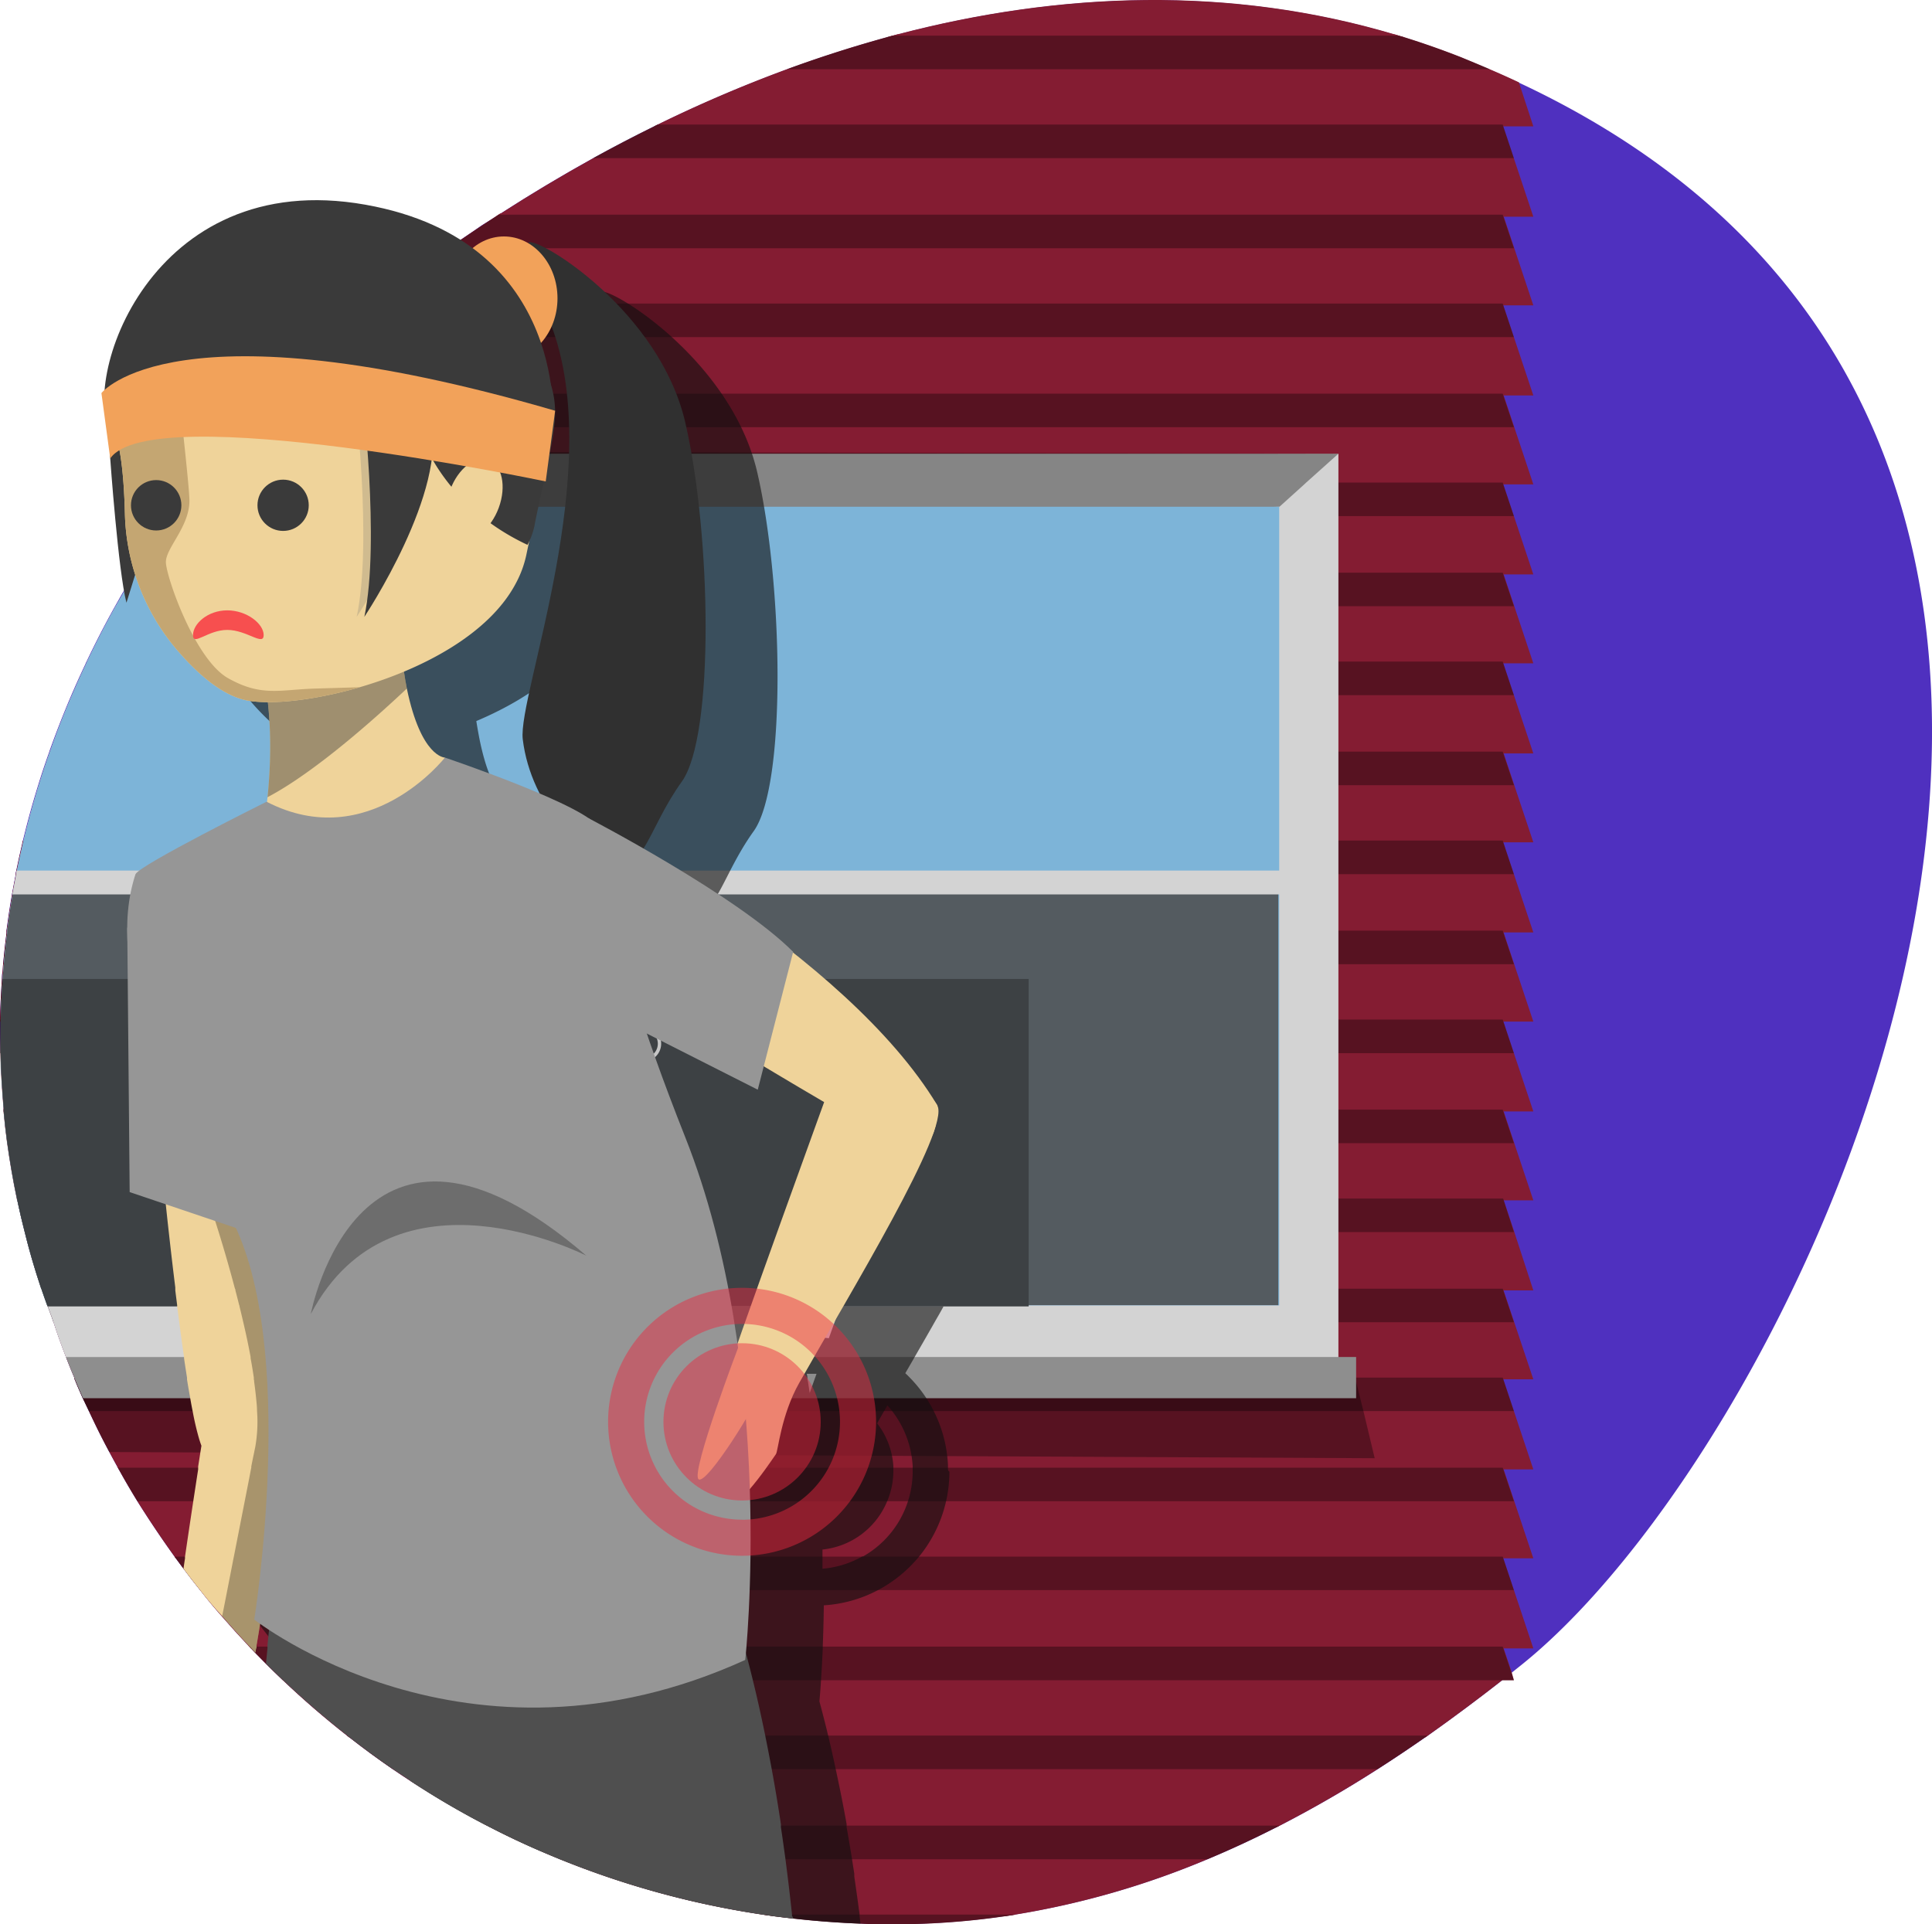 <svg xmlns="http://www.w3.org/2000/svg" viewBox="0 0 312 310.8"><defs><style>.cls-1{fill:#4f30bf;}.cls-2{fill:#841c32;}.cls-3{opacity:0.34;}.cls-4{fill:#d3d3d3;}.cls-5{opacity:0.37;}.cls-6{fill:#7db4d8;}.cls-7{fill:#545b60;}.cls-8{fill:#3d4144;}.cls-9{fill:#c6c6c6;}.cls-10{fill:#8e8e8e;}.cls-11{fill:#0f0f0f;opacity:0.61;}.cls-12{fill:#efd39a;}.cls-13{opacity:0.3;}.cls-14,.cls-15{fill:#3a3a3a;}.cls-14{opacity:0.44;}.cls-16{fill:#303030;}.cls-17{fill:#f2a25a;}.cls-18{fill:#4f4f4f;}.cls-19{fill:#969696;}.cls-20{fill:#707070;opacity:0.24;}.cls-21{fill:#c4a672;}.cls-22{fill:#f74f4f;}.cls-23{fill:#ea2a41;opacity:0.47;}</style></defs><title>window</title><g id="Слой_2" data-name="Слой 2"><g id="Слой_1-2" data-name="Слой 1"><g id="Слой_589" data-name="Слой 589"><g id="Слой_2-2" data-name="Слой 2"><g id="Слой_260" data-name="Слой 260"><path class="cls-1" d="M245.84,268.79l-1.7,1.36,0,0-1.5,1.19q-5.9,4.62-12,8.94l-.41.28q-3.78,2.64-7.68,5.14c-5,3.21-10.17,6.21-15.45,8.94l-.37.18-.56.29q-5.44,2.78-11.08,5.14a136.43,136.43,0,0,1-31,8.94l-1.86.28a123.26,123.26,0,0,1-17.77,1.29c-1.85,0-3.7,0-5.53-.11q-5.46-.21-10.8-.82c-1-.11-2-.23-3-.36l-2-.28a143.21,143.21,0,0,1-32.71-8.94c-1-.41-2-.83-3-1.26q-4.19-1.8-8.22-3.88l-.56-.29-.37-.18q-4.67-2.43-9.13-5.2c-.94-.57-1.87-1.16-2.79-1.76s-2-1.31-3-2q-3.58-2.46-7-5.14l-.36-.28q-5.39-4.23-10.35-8.94c-.92-.87-1.82-1.75-2.71-2.64-.6-.6-1.2-1.21-1.79-1.82l-.64-.68-.27-.29-.19-.19c-1.45-1.54-2.88-3.12-4.27-4.73Q34,259,32.31,256.82q-1.37-1.71-2.68-3.46c-.42-.55-.83-1.11-1.24-1.67l-.2-.28h0c-2.09-2.9-4.09-5.88-6-8.93q-1.56-2.55-3-5.14a2.54,2.54,0,0,0-.16-.28c0-.07-.07-.13-.1-.2-.43-.77-.85-1.54-1.26-2.32L17,233.28q-1.38-2.66-2.64-5.37c-.33-.69-.64-1.39-1-2.09-.39-.88-.78-1.76-1.15-2.66-.06-.13-.11-.25-.16-.38L12,222.5h0c-.44-1-.86-2.08-1.27-3.13,0-.07-.05-.13-.07-.2q-1.08-2.78-2-5.6l-.29-.86c-.21-.57-.43-1.14-.63-1.71a.89.89,0,0,1-.07-.19c-.29-.8-.57-1.59-.84-2.38,0-.1-.07-.19-.1-.28l-.06-.2C5.61,205,4.72,202,4,199c-.44-1.7-.84-3.42-1.2-5.13,0-.1,0-.19-.06-.29-.63-3-1.14-6-1.55-8.94-.23-1.71-.42-3.42-.58-5.13l0-.29c0-.06,0-.12,0-.19-.13-1.46-.24-2.93-.32-4.4s-.14-3-.17-4.54Q0,167.52,0,165v-.29q.08-3.28.31-6.56c0-.4,0-.8.09-1.19s.06-.79.1-1.19c.15-1.71.34-3.42.56-5.13a2.85,2.85,0,0,1,0-.29l0-.19c.25-1.89.53-3.78.86-5.66.19-1,.38-2.09.59-3.13l0-.15c0-.19.07-.38.11-.57.31-1.52.65-3.05,1-4.56,0-.1,0-.19.07-.29q1.08-4.5,2.46-8.94.79-2.58,1.7-5.13l.1-.29.06-.19q1.61-4.51,3.5-8.94,1.11-2.58,2.32-5.13c0-.1.08-.19.13-.29q2.14-4.53,4.6-8.94l.67-1.19c.22-.4.45-.79.68-1.18.53-.93,1.08-1.85,1.63-2.76l.18-.29L22,92.3c.54-.89,1.09-1.77,1.65-2.65l.82-1.26c.27-.42.54-.84.82-1.26.84-1.27,1.7-2.52,2.58-3.77.36-.51.72-1,1.09-1.52.65-.91,1.32-1.81,2-2.71.22-.31.45-.6.68-.9l.22-.29h0q1.34-1.74,2.72-3.45l1-1.21.29-.34q1.65-2,3.37-3.94,2.31-2.61,4.73-5.13l.27-.29.19-.19,1.69-1.74.2-.19c.5-.51,1-1,1.52-1.51l.22-.23,1.63-1.57.2-.2L51.6,56.3l2.18-1.85c2.06-1.74,4.17-3.45,6.3-5.13l.36-.29h0q5.86-4.61,12-8.94,1.95-1.37,3.93-2.7l1.43-1L80.07,35l.44-.29.3-.19q7.31-4.71,14.94-8.94,4.86-2.68,9.83-5.13l.59-.29a219.88,219.88,0,0,1,20.88-8.94q7.94-2.91,16-5.13l1.07-.29.71-.19c26.44-6.94,53.91-7.9,80.41,0l.62.19,1,.29q4.51,1.41,9,3.17,2.42,1,4.76,2c1.57.67,3.11,1.37,4.63,2.07C367.42,70.42,293.63,230.26,245.84,268.79Z"/><path class="cls-2" d="M164.05,309.23l-1.86.28a123.26,123.26,0,0,1-17.77,1.29c-1.85,0-3.7,0-5.53-.11q-5.46-.21-10.8-.82c-1-.11-2-.23-3-.36l-2-.28Z"/><path class="cls-2" d="M207,294.68l-.37.18-.56.29q-5.44,2.78-11.08,5.14a136.43,136.43,0,0,1-31,8.94l-1.86.28H125.13l-2-.28a143.21,143.21,0,0,1-32.71-8.94c-1-.41-2-.83-3-1.26q-4.19-1.8-8.22-3.88l-.56-.29-.37-.18Z"/><path class="cls-3" d="M164.05,309.23l-1.86.28a123.26,123.26,0,0,1-17.77,1.29c-1.85,0-3.7,0-5.53-.11q-5.46-.21-10.8-.82c-1-.11-2-.23-3-.36l-2-.28Z"/><path class="cls-2" d="M230.56,280.32l-.41.28q-3.78,2.64-7.68,5.14c-5,3.21-10.17,6.21-15.45,8.94l-.37.18-.56.29H79.23l-.56-.29-.37-.18q-4.67-2.43-9.13-5.2c-.94-.57-1.87-1.16-2.79-1.76s-2-1.31-3-2q-3.58-2.46-7-5.14l-.36-.28Z"/><path class="cls-3" d="M206.65,294.86l-.56.29q-5.44,2.78-11.08,5.14H90.43c-1-.41-2-.83-3-1.26q-4.19-1.8-8.22-3.88l-.56-.29Z"/><path class="cls-2" d="M244.48,271.38h-1.89q-5.9,4.62-12,8.94l-.41.28H56.38l-.36-.28q-5.39-4.23-10.35-8.94c-.92-.87-1.82-1.75-2.71-2.64-.6-.6-1.2-1.21-1.79-1.82l-.64-.68-.27-.29-.19-.19h202.6l.16.48,1.31,3.91,0,0Z"/><path class="cls-3" d="M230.56,280.32l-.41.28q-3.78,2.64-7.68,5.14H63.41q-3.58-2.46-7-5.14l-.36-.28Z"/><path class="cls-2" d="M247.62,266.24H40.53l-.27-.29-.19-.19c-1.45-1.54-2.88-3.12-4.27-4.73Q34,259,32.31,256.82q-1.37-1.71-2.68-3.46c-.42-.55-.83-1.11-1.24-1.67l-.2-.28H242.67l.1.28,1.71,5.13Z"/><path class="cls-3" d="M244.48,271.38H45.67c-.92-.87-1.82-1.75-2.71-2.64-.6-.6-1.2-1.21-1.79-1.82l-.64-.68-.27-.29H242.67l.1.29,1.32,3.95Z"/><path class="cls-2" d="M247.62,251.69H28.39l-.2-.28h0c-2.09-2.9-4.09-5.88-6-8.93q-1.56-2.53-3-5.14a2.54,2.54,0,0,0-.16-.28c0-.07-.07-.13-.1-.2H242.67l.16.48Z"/><path class="cls-3" d="M244.48,256.82H32.31q-1.37-1.71-2.68-3.46c-.42-.55-.83-1.11-1.24-1.67l-.2-.28H242.67l.1.28Z"/><path class="cls-2" d="M247.62,237.33H19.19a2.54,2.54,0,0,0-.16-.28c0-.07-.07-.13-.1-.2-.43-.77-.85-1.54-1.26-2.32L17,233.28c-.92-1.76-1.8-3.56-2.64-5.37l-1-2.08c-.39-.89-.78-1.77-1.15-2.67-.06-.12-.11-.25-.16-.38L12,222.5H242.67l.1.28,1.71,5.13Z"/><path class="cls-3" d="M244.48,242.47H22.21q-1.56-2.53-3-5.14a2.54,2.54,0,0,0-.16-.28H242.67l.1.28Z"/><path class="cls-2" d="M247.62,222.78H12.1L12,222.5h0c-.44-1-.86-2.08-1.27-3.13l-.07-.19c-.72-1.85-1.4-3.73-2-5.61-.1-.29-.19-.57-.29-.85-.21-.57-.43-1.15-.63-1.72a1.46,1.46,0,0,1-.07-.19c-.29-.79-.57-1.59-.84-2.38,0-.1-.07-.19-.1-.28L6.61,208H242.67l.16.47Z"/><path class="cls-3" d="M244.48,227.91H14.37l-1-2.08c-.39-.89-.78-1.77-1.15-2.67-.06-.12-.11-.25-.16-.38L12,222.5H242.67l.1.28Z"/><path class="cls-2" d="M247.62,208.42H6.77c0-.1-.07-.19-.1-.28L6.61,208C5.61,205,4.73,202,4,199q-.66-2.55-1.2-5.13l-.06-.29h240l.1.29,1.71,5.13Z"/><path class="cls-3" d="M244.48,213.56H8.6c-.1-.29-.19-.57-.29-.85-.21-.57-.43-1.15-.63-1.72a1.46,1.46,0,0,1-.07-.19c-.29-.79-.57-1.59-.84-2.38,0-.1-.07-.19-.1-.28h236l.1.28Z"/><path class="cls-2" d="M247.62,193.87H2.76l-.06-.29c-.63-3-1.14-6-1.55-8.94-.23-1.71-.42-3.42-.58-5.13l0-.29c0-.06,0-.12,0-.18H242.67l.16.47Z"/><path class="cls-3" d="M244.48,199H4q-.66-2.55-1.2-5.13l-.06-.29h240l.1.29Z"/><path class="cls-2" d="M247.62,179.51H.57l0-.29c0-.06,0-.12,0-.18-.13-1.47-.24-2.94-.32-4.41s-.14-3-.17-4.53c0-1.72,0-3.43,0-5.14v-.29H242.67l.1.29,1.71,5.14Z"/><path class="cls-3" d="M244.48,184.64H1.15c-.23-1.71-.42-3.42-.58-5.13l0-.29H242.67l.1.29Z"/><path class="cls-2" d="M247.62,165H0v-.29q.08-3.27.31-6.56c0-.4.06-.79.09-1.19s.06-.79.1-1.19c.15-1.71.34-3.42.56-5.13l0-.29,0-.18H242.67l.16.47Z"/><path class="cls-3" d="M244.48,170.1H0c0-1.72,0-3.43,0-5.14v-.29H242.67l.1.29Z"/><path class="cls-2" d="M247.62,150.6H1.09l0-.29,0-.18q.38-2.85.86-5.67c.19-1,.38-2.09.59-3.13l0-.14c0-.2.07-.38.11-.58.31-1.52.65-3.05,1-4.56,0-.1,0-.19.07-.29H242.67l.1.29,1.71,5.14Z"/><path class="cls-3" d="M244.48,155.73H.53c.15-1.71.34-3.42.56-5.13l0-.29H242.67l.1.29Z"/><path class="cls-2" d="M247.62,136.05H3.75c0-.1,0-.19.07-.29q1.08-4.5,2.46-8.94.79-2.58,1.7-5.13c0-.09.07-.19.1-.29l.07-.18H242.67l.16.47Z"/><path class="cls-3" d="M244.48,141.19H2.63c0-.2.07-.38.11-.58.31-1.52.65-3.05,1-4.56,0-.1,0-.19.07-.29H242.67l.1.29Z"/><path class="cls-2" d="M247.62,121.69H8c0-.09.07-.19.1-.29l.07-.18q1.59-4.53,3.49-8.94,1.11-2.59,2.32-5.14c0-.09.09-.19.13-.29H242.67l.1.29,1.71,5.14Z"/><path class="cls-3" d="M244.48,126.82H6.28q.79-2.58,1.7-5.13c0-.09.07-.19.1-.29H242.67l.1.29Z"/><path class="cls-2" d="M247.62,107.14H14c0-.09.09-.19.13-.29q2.14-4.53,4.6-8.94c1-1.72,2-3.44,3-5.13l.18-.29a1.74,1.74,0,0,1,.11-.18H242.67l.16.47Z"/><path class="cls-3" d="M244.48,112.28H11.64q1.11-2.59,2.32-5.14c0-.09.09-.19.13-.29H242.67l.1.29Z"/><path class="cls-2" d="M247.62,92.78H21.67l.18-.29a1.74,1.74,0,0,1,.11-.18q1.59-2.62,3.29-5.17c.84-1.28,1.7-2.53,2.58-3.78.36-.51.72-1,1.09-1.52.87-1.21,1.77-2.42,2.68-3.61l.22-.29H242.67l.1.29,1.71,5.13Z"/><path class="cls-3" d="M244.48,97.91H18.69c1-1.72,2-3.44,3-5.13l.18-.29H242.67l.1.29Z"/><path class="cls-2" d="M247.62,78.23H31.6l.22-.29h0q1.34-1.74,2.73-3.45l1-1.21.29-.34q1.65-2,3.37-3.94,2.31-2.61,4.73-5.13l.27-.29.19-.19H242.67l.16.48Z"/><path class="cls-3" d="M244.48,83.36H27.83c.36-.51.72-1,1.09-1.52.87-1.21,1.77-2.42,2.68-3.61l.22-.29H242.67l.1.29Z"/><path class="cls-2" d="M247.62,63.87H43.92l.27-.29.19-.19q3.49-3.63,7.22-7.09l2.18-1.85c2.07-1.73,4.17-3.45,6.3-5.13l.36-.29H242.67l.1.29,1.71,5.13Z"/><path class="cls-3" d="M244.48,69H39.19q2.31-2.61,4.73-5.13l.27-.29H242.67l.1.29Z"/><path class="cls-2" d="M247.62,49.32H60.08l.36-.29h0q5.86-4.61,12-8.94,3.75-2.62,7.61-5.13l.43-.29.3-.19H242.67l.16.48Z"/><path class="cls-3" d="M244.48,54.45H53.78c2.07-1.73,4.17-3.45,6.3-5.13l.36-.29H242.67l.1.29Z"/><path class="cls-2" d="M247.62,35H80.08l.43-.29.3-.19q7.31-4.71,14.94-8.94,4.86-2.68,9.83-5.13l.59-.29h136.5l.1.29,1.71,5.13Z"/><path class="cls-3" d="M244.48,40.09h-172q3.75-2.62,7.61-5.13l.43-.29H242.67l.1.29Z"/><path class="cls-2" d="M247.62,20.41h-142l.59-.29a219.88,219.88,0,0,1,20.88-8.94q7.94-2.91,16-5.13l1.07-.29.71-.19h80.41l.62.19,1,.29q4.51,1.41,9,3.17,2.42,1,4.76,2t4.63,2.08Z"/><path class="cls-3" d="M244.48,25.54H95.75q4.86-2.68,9.83-5.13l.59-.29h136.5l.1.29Z"/><path class="cls-2" d="M226.84,6.05H143.08l1.07-.29.71-.19c26.44-6.94,53.91-7.9,80.41,0l.62.19Z"/><path class="cls-3" d="M240.61,11.18H127.05q7.94-2.91,16-5.13l1.07-.29h81.74l1,.29q4.51,1.41,9,3.17Q238.27,10.18,240.61,11.18Z"/><path class="cls-4" d="M216.14,73.28V219.36H10.71l-.07-.19c-.72-1.85-1.4-3.73-2-5.61-.1-.29-.19-.57-.29-.85-.21-.57-.43-1.15-.63-1.72a1.46,1.46,0,0,1-.07-.19c-.29-.79-.57-1.59-.84-2.38,0-.1-.07-.19-.1-.28L6.61,208C5.61,205,4.73,202,4,199q-.66-2.55-1.2-5.13l-.06-.29c-.63-3-1.14-6-1.55-8.94-.23-1.71-.42-3.42-.58-5.13l0-.29c0-.06,0-.12,0-.18-.13-1.47-.24-2.94-.32-4.41s-.14-3-.17-4.53c0-1.72,0-3.43,0-5.14v-.29q.08-3.27.31-6.56c0-.4.06-.79.09-1.19s.06-.79.1-1.19c.15-1.71.34-3.42.56-5.13l0-.29,0-.18q.38-2.85.86-5.67c.19-1,.38-2.09.59-3.13l0-.14c0-.2.07-.38.11-.58.31-1.52.65-3.05,1-4.56,0-.1,0-.19.07-.29q1.08-4.5,2.46-8.94.79-2.58,1.7-5.13c0-.09.07-.19.1-.29l.07-.18q1.59-4.53,3.49-8.94,1.11-2.59,2.32-5.14c0-.09.09-.19.13-.29q2.14-4.53,4.6-8.94c1-1.72,2-3.44,3-5.13l.18-.29a1.74,1.74,0,0,1,.11-.18q1.59-2.62,3.29-5.17c.84-1.28,1.7-2.53,2.58-3.78.36-.51.72-1,1.09-1.52.87-1.21,1.77-2.42,2.68-3.61l.22-.29h0q1.34-1.74,2.73-3.45l1-1.21Z"/><path class="cls-5" d="M.34,158.11c0-.4.06-.79.09-1.19l0,1.19-.08,6.56V165L.26,170.1.2,174.63c-.08-1.51-.14-3-.17-4.53,0-1.72,0-3.43,0-5.14v-.29Q.11,161.4.34,158.11Z"/><path class="cls-5" d="M216.14,73.28l-5.2,4.66h0l-.31.29-4,3.61-52,1.52L25.25,87.14c.84-1.28,1.7-2.53,2.58-3.78.36-.51.72-1,1.09-1.52.87-1.21,1.77-2.42,2.68-3.61l.22-.29h0q1.34-1.74,2.73-3.45l1-1.21.29-.34Z"/><path class="cls-6" d="M206.58,81.84v129H7.61c-.29-.79-.57-1.59-.84-2.38,0-.1-.07-.19-.1-.28L6.61,208C5.61,205,4.73,202,4,199q-.66-2.55-1.2-5.13l-.06-.29c-.63-3-1.14-6-1.55-8.94-.23-1.71-.42-3.42-.58-5.13l0-.29c0-.06,0-.12,0-.18-.13-1.47-.24-2.94-.32-4.41s-.14-3-.17-4.53c0-1.72,0-3.43,0-5.14v-.29q.08-3.27.31-6.56c0-.4.06-.79.09-1.19s.06-.79.1-1.19c.15-1.71.34-3.42.56-5.13l0-.29,0-.18q.38-2.85.86-5.67c.19-1,.38-2.09.59-3.13l0-.14c0-.2.07-.38.11-.58.31-1.52.65-3.05,1-4.56,0-.1,0-.19.07-.29q1.08-4.5,2.46-8.94.79-2.58,1.7-5.13c0-.09.07-.19.1-.29l.07-.18q1.59-4.53,3.49-8.94,1.11-2.59,2.32-5.14c0-.09.09-.19.13-.29q2.14-4.53,4.6-8.94c1-1.72,2-3.44,3-5.13l.18-.29a1.74,1.74,0,0,1,.11-.18q1.59-2.62,3.29-5.17c.84-1.28,1.7-2.53,2.58-3.78.36-.51.72-1,1.09-1.52Z"/><path class="cls-7" d="M206.44,141.33V210.8H7.61c-.29-.79-.57-1.59-.84-2.38,0-.1-.07-.19-.1-.28L6.61,208C5.61,205,4.73,202,4,199q-.66-2.55-1.2-5.13l-.06-.29c-.63-3-1.14-6-1.55-8.94-.23-1.71-.42-3.42-.58-5.13l0-.29c0-.06,0-.12,0-.18-.13-1.47-.24-2.94-.32-4.41s-.14-3-.17-4.53c0-1.72,0-3.43,0-5.14v-.29q.08-3.27.31-6.56c0-.4.06-.79.09-1.19s.06-.79.1-1.19c.15-1.71.34-3.42.56-5.13l0-.29,0-.18q.38-2.85.86-5.67c.19-1,.38-2.09.59-3.13Z"/><path class="cls-8" d="M166.12,158.11V211H7.68a1.46,1.46,0,0,1-.07-.19c-.29-.79-.57-1.59-.84-2.38,0-.1-.07-.19-.1-.28L6.61,208C5.61,205,4.73,202,4,199q-.66-2.55-1.2-5.13l-.06-.29c-.63-3-1.14-6-1.55-8.94-.23-1.71-.42-3.42-.58-5.13l0-.29c0-.06,0-.12,0-.18-.13-1.47-.24-2.94-.32-4.41s-.14-3-.17-4.53c0-1.72,0-3.43,0-5.14v-.29q.08-3.27.31-6.56Z"/><path class="cls-4" d="M210.43,140.61v3.85H2c.19-1,.38-2.09.59-3.13l0-.14c0-.2.07-.38.11-.58Z"/><path class="cls-9" d="M103.92,165.72a2.86,2.86,0,1,0,2.85,2.85A2.86,2.86,0,0,0,103.92,165.72Zm0,5.16a2.31,2.31,0,1,1,2.31-2.31A2.31,2.31,0,0,1,103.92,170.88Z"/><path class="cls-4" d="M104.41,165.86a11.73,11.73,0,0,0-.89-4.54c-.73-2.36-.23-4.32.15-6.68a35.32,35.32,0,0,0-.07-11.1c-.06-.35-.59-.21-.53.14a36.77,36.77,0,0,1-.3,12.77,9.64,9.64,0,0,0-.11,3.82c.4,1.91,1.35,3.59,1.2,5.59,0,.36.53.36.55,0Z"/><path class="cls-3" d="M222,235.52l-204.37-1L17,233.28c-.92-1.76-1.8-3.56-2.64-5.37l-1-2.08c-.39-.89-.78-1.77-1.15-2.67H219l1.18,4.75Z"/><path class="cls-10" d="M219,219.17v6.66H13.41c-.39-.89-.78-1.77-1.15-2.67-.06-.12-.11-.25-.16-.38L12,222.5h0c-.44-1-.86-2.08-1.27-3.13l-.07-.19Z"/><path class="cls-11" d="M153.09,237.33v-.28a1.34,1.34,0,0,1,0-.2c0-.56-.06-1.11-.12-1.66a21.37,21.37,0,0,0-2.18-7.28,20.55,20.55,0,0,0-1.2-2.09,21.15,21.15,0,0,0-2.05-2.66c-.11-.13-.23-.25-.35-.38l-.27-.28h0c-.23-.24-.47-.48-.72-.71l1.4-2.42.11-.2c1.06-1.84,2.15-3.72,3.21-5.6.49-.86,1-1.72,1.45-2.57H135.69c-.31.86-.61,1.72-.92,2.57l-.92,2.57a23.76,23.76,0,0,0-2.39-.13c-.75,0-1.49,0-2.22.11-.16-.85-.34-1.7-.52-2.55s-.36-1.71-.55-2.57H39.29l.3,2.57c.1.8.2,1.59.29,2.37a1.37,1.37,0,0,1,0,.19c0,.1,0,.19,0,.29.1.8.2,1.59.29,2.38l0,.19,0,.18a1.36,1.36,0,0,0,0,.2c.09.74.19,1.47.29,2.19l.12.94h0c0,.09,0,.19,0,.28s0,.25.05.38c.12.91.25,1.8.37,2.66.06.45.13.9.19,1.33l0,.2c0,.19.05.38.08.56.14.89.27,1.75.4,2.57h0c0,.09,0,.19,0,.28s0,.25.06.38c.15.93.3,1.82.45,2.66l.15.84c.08.43.16.85.24,1.25s.13.65.2.95a1.42,1.42,0,0,0,0,.2l.06.28c.25,1.2.51,2.22.75,3.06.12.39.24.75.37,1.1,0,.31-.1.63-.15,1,0,0,0,.08,0,.12-.11.69-.23,1.44-.35,2.25l0,.19c0,.1,0,.19-.05.29-.23,1.53-.5,3.26-.78,5.14l-.15.94h0c0,.09,0,.18,0,.28-.25,1.62-.5,3.34-.77,5.13-.12.84-.25,1.7-.38,2.57h0c0,.09,0,.18,0,.28-.08.55-.16,1.1-.24,1.67q1.3,1.75,2.68,3.46l.76.95.15.19.24.29c.77.94,1.55,1.86,2.34,2.78s1.38,1.58,2.08,2.36S51,273,51.69,273.75l.18.19a3.83,3.83,0,0,0,.28.29l.64.68.12-.68c0-.09,0-.19.05-.29a1.62,1.62,0,0,1,0-.19q.2-1.17.39-2.37l.18-1.14c.39.27.91.63,1.55,1.05l0,.09c-.07.74-.15,1.54-.24,2.37a1.11,1.11,0,0,1,0,.19,2.64,2.64,0,0,1,0,.29c-.08.79-.16,1.63-.24,2.5q1.34,1.33,2.7,2.64l1,.95.31.28c1.9,1.76,3.86,3.48,5.86,5.14,1,.87,2.1,1.73,3.17,2.57l.37.28,1.17.89q4.45,2.76,9.13,5.2l.37.18.56.29q4,2.07,8.22,3.88c1,.43,2,.85,3,1.26a143.21,143.21,0,0,0,32.71,8.94l2,.28c1,.13,2,.25,3,.36q5.34.61,10.8.82c-.06-.4-.11-.79-.16-1.18l0-.28c0-.32-.09-.64-.13-1-.23-1.77-.48-3.48-.72-5.14l0-.29a1.1,1.1,0,0,1,0-.18c-.13-.81-.25-1.6-.37-2.38q-.43-2.67-.87-5.14c0-.09,0-.19,0-.29l0-.18c-.06-.32-.11-.64-.17-.95-.33-1.8-.66-3.52-1-5.14l-.06-.28c-.18-.89-.36-1.74-.54-2.57-.39-1.85-.78-3.56-1.15-5.14,0-.1-.05-.19-.07-.28-.08-.32-.16-.65-.23-.95q-.63-2.52-1.17-4.53h0c.07-.8.17-2,.26-3.45s.2-3.16.28-5.14V266a1.15,1.15,0,0,0,0-.19c.08-1.95.14-4.14.17-6.53a21.47,21.47,0,0,0,8.66-2.41,21.86,21.86,0,0,0,6.44-5.13l.24-.28h0a21.7,21.7,0,0,0,4.94-13.76C153.1,237.54,153.1,237.43,153.09,237.33Zm-22.7-14.55a2.36,2.36,0,0,0,0-.28h0c0-.2-.07-.41-.1-.61.4,0,.8,0,1.21,0h.36c-.08.22-.15.44-.23.65h0a2.31,2.31,0,0,0-.1.28l-.14.38-.63,1.8h0l-.27-1.8Zm8.84,28.62h0l-.52.28a15.62,15.62,0,0,1-5.89,1.69c0-.55,0-1.12,0-1.69v-.28h0l0-1.13a12.71,12.71,0,0,0,10.45-7.8,12.54,12.54,0,0,0,1-4.83c0-.1,0-.21,0-.31s0-.19,0-.28a1.34,1.34,0,0,0,0-.2,12.11,12.11,0,0,0-.22-1.71,12.55,12.55,0,0,0-2.4-5.25l1.13-2c.17-.29.35-.59.52-.9.27.3.52.59.76.9a15.95,15.95,0,0,1,3.33,8.94v.2a2.53,2.53,0,0,1,0,.28c0,.1,0,.21,0,.31a15.82,15.82,0,0,1-8,13.76Z"/><path class="cls-11" d="M40.09,112.83c3.38,4,7.45,7.57,11.51,8.32a18.36,18.36,0,0,0,3.27.25,72.12,72.12,0,0,1-.06,15.35c0,.25-.05.51-.08.76l-.06,0s-7.54,3.75-13.62,7h74.81c1.52-2.58,3.06-6.37,5.85-10.26,5.33-7.42,4.76-39.95.57-58S98.7,46.37,97,47.13a1.29,1.29,0,0,0,0,.19,7.68,7.68,0,0,0-9.06.74,40.4,40.4,0,0,0-17.31-7c-28.1-5-41,16.82-42.13,29.91a4.85,4.85,0,0,0-.52.52L29.42,82S30.7,100.2,32,105.33l1.42-4.53A34.77,34.77,0,0,0,40.09,112.83ZM95,102.14A17.26,17.26,0,0,0,96.6,97.6c.15-.7.29-1.39.44-2.06a11.55,11.55,0,0,0,1-3.23c.53-2.54,1-4.72,1.42-6.63l.29.06.52-3.86a36.16,36.16,0,0,0,1-7.46l0-.09h0a14.85,14.85,0,0,0-.67-4.21A37,37,0,0,0,99,63.37a9.81,9.81,0,0,0,1.72-2.66c8.73,23.41-5.52,59.64-4.66,66.69a25.93,25.93,0,0,0,2.71,8.72c-7-3-15.24-5.77-15.27-5.77h0c-.08,0-3.91-.05-6.11-11.2-.16-.84-.32-1.73-.47-2.69C84.54,113.24,91.62,108.47,95,102.14Z"/><path class="cls-11" d="M41.35,151a30.62,30.62,0,0,0-.81,8.63l.37,40.94.44.15Z"/><path class="cls-12" d="M46.65,225.82a20.55,20.55,0,0,1-1.88,6.6c0,.76-.06,1.5-.1,2.24s-.07,1.47-.11,2.19a1.34,1.34,0,0,0,0,.2c0,.09,0,.19,0,.28-.1,1.75-.21,3.46-.34,5.14-.23,3.09-.51,6.07-.82,8.93h0c0,.09,0,.18,0,.28-.2,1.75-.4,3.47-.62,5.13-.24,1.87-.51,3.68-.77,5.43-.19,1.2-.38,2.37-.58,3.51l0,.19c0,.1,0,.2-.05.29s-.08.46-.13.68l-.64-.68-.27-.29-.19-.19c-1.45-1.54-2.88-3.12-4.27-4.73Q34,259,32.31,256.82q-1.37-1.71-2.68-3.46c.08-.56.16-1.12.25-1.67a2.36,2.36,0,0,1,0-.28h0c.47-3.21.92-6.23,1.33-8.93.29-1.88.55-3.61.79-5.14,0-.1,0-.19,0-.28l0-.2c.13-.81.25-1.56.35-2.25.07-.39.12-.75.18-1.1-.13-.35-.25-.71-.37-1.1a46,46,0,0,1-1.05-4.49c-.14-.66-.26-1.35-.39-2.09s-.31-1.73-.46-2.66l-.06-.38a2.74,2.74,0,0,0,0-.28h0c-.16-1-.31-2-.48-3.13a.69.69,0,0,0,0-.2c-.25-1.76-.52-3.64-.77-5.6-.11-.84-.22-1.7-.34-2.57,0-.07,0-.13,0-.19l-.3-2.38,0-.28a1.36,1.36,0,0,1,0-.2c-.36-2.87-.71-5.87-1.05-8.94-.17-1.49-.33-3-.49-4.51,0-.2-.05-.41-.07-.62l0-.29c-.32-3-.63-6-.93-8.94-.18-1.72-.35-3.44-.51-5.13l0-.29c0-.06,0-.12,0-.19-.3-3.06-.59-6.06-.85-8.94-.06-.61-.12-1.22-.17-1.82-.1-1.12-.21-2.23-.3-3.31l0-.29c-.21-2.31-.41-4.51-.59-6.56-.07-.81-.14-1.61-.2-2.38l-.06-.57c-.14-1.66-.27-3.19-.39-4.56a2.64,2.64,0,0,0,0-.29c0-.06,0-.12,0-.19-.21-2.54-.37-4.48-.47-5.66-.07-.83-.1-1.28-.1-1.28l.43,1.28c.4,1.18,1.05,3.14,1.9,5.66a1.07,1.07,0,0,0,.07.19l.09.29c.52,1.53,1.09,3.25,1.72,5.13.25.77.52,1.57.79,2.38.68,2.06,1.42,4.26,2.18,6.56,0,.1.07.19.1.29l1.7,5.13c.95,2.91,1.94,5.91,2.92,8.94,0,.07,0,.13.07.19l.09.29.57,1.73c.37,1.13.73,2.27,1.1,3.4,1,3,1.95,6,2.88,8.94l0,.12.06.17q.84,2.63,1.62,5.13l0,.07c1,3.17,1.92,6.16,2.74,8.87l.06.2c0,.09,0,.19.08.28l.72,2.38a1.8,1.8,0,0,0,0,.19c.27.9.52,1.76.75,2.57.65,2.27,1.16,4.17,1.5,5.6,0,.07,0,.13.05.2l.12.52a16.71,16.71,0,0,1,.36,2.61h0a2.46,2.46,0,0,1,0,.28c0,.13,0,.25,0,.38A19.53,19.53,0,0,1,46.65,225.82Z"/><path class="cls-13" d="M46.65,225.82a20.55,20.55,0,0,1-1.88,6.6c0,.76-.06,1.5-.1,2.24s-.07,1.47-.11,2.19a1.34,1.34,0,0,0,0,.2c0,.09,0,.19,0,.28-.1,1.75-.21,3.46-.34,5.14-.23,3.09-.51,6.07-.82,8.93h0c0,.09,0,.18,0,.28-.2,1.75-.4,3.47-.62,5.13-.24,1.87-.51,3.68-.77,5.43-.19,1.2-.38,2.37-.58,3.51l0,.19c0,.1,0,.2-.05.29s-.08.46-.13.68l-.64-.68-.27-.29-.19-.19c-1.45-1.54-2.88-3.12-4.27-4.73.29-1.42.56-2.83.83-4.21q.52-2.64,1-5.13l.06-.28h0c.64-3.25,1.23-6.27,1.75-8.93.38-1.92.72-3.64,1-5.14l.06-.28c0-.07,0-.13,0-.2.16-.81.31-1.55.45-2.2.06-.31.12-.61.18-.88a23.36,23.36,0,0,0,.3-5.86c0-.67-.08-1.37-.15-2.09s-.19-1.75-.32-2.66c0-.13,0-.25-.05-.38a2.7,2.7,0,0,0,0-.28h0c-.15-1-.32-2.07-.52-3.13l0-.2c-.34-1.84-.74-3.73-1.18-5.6-.2-.86-.4-1.72-.61-2.57,0-.07,0-.13-.05-.19-.2-.8-.4-1.6-.61-2.38,0-.1,0-.19-.07-.28l-.06-.2c-.86-3.25-1.76-6.32-2.57-8.94l-.57-1.82c-.4-1.27-.77-2.38-1.08-3.31l-.09-.29c-.54-1.61-.88-2.58-.9-2.65a6.65,6.65,0,0,0,2.46,1.53,24.55,24.55,0,0,0,3.12,1.12l.4.12.06.17q.84,2.63,1.62,5.13l0,.07c1,3.17,1.92,6.16,2.74,8.87l.06.2c0,.09,0,.19.08.28l.72,2.38a1.8,1.8,0,0,0,0,.19c.27.9.52,1.76.75,2.57.65,2.27,1.16,4.17,1.5,5.6,0,.07,0,.13.05.2l.12.52a16.71,16.71,0,0,1,.36,2.61h0a2.46,2.46,0,0,1,0,.28c0,.13,0,.25,0,.38A19.53,19.53,0,0,1,46.65,225.82Z"/><path class="cls-12" d="M71.87,122.36c-8.28,20.25-29,8.87-28.82,7.7l.15-1.3c1.32-12.73-.81-20.48-.81-20.48s5.53-3.31,11-6h0c5.45-2.66,10.89-4.73,11-2.45.11,2,.25,3.74.43,5.37.23,2.27.54,4.25.88,6C68,122.3,71.79,122.36,71.87,122.36Z"/><path class="cls-14" d="M43.2,128.76c1.32-12.73-.81-20.48-.81-20.48s5.53-3.31,11-6h0a65.5,65.5,0,0,1,11.44,2.92c.23,2.27.54,4.25.88,6C60.73,115.89,50.86,124.74,43.2,128.76Z"/><path class="cls-15" d="M17.8,74.05s1.29,18.16,2.62,23.3l9-28.91S17.09,68.82,17.8,74.05Z"/><path class="cls-16" d="M85.37,39.14c1.71-.76,21.11,11,25.3,29.11s4.75,50.59-.57,58-6.09,14.45-10.84,13.5-13.51-9.32-14.84-20.35c-.85-7.08,13.51-43.56,4.57-66.95C85.8,44.13,85.37,39.14,85.37,39.14Z"/><ellipse class="cls-17" cx="81.38" cy="48.18" rx="8.65" ry="9.99"/><path class="cls-18" d="M95.61,271.38a33.76,33.76,0,0,1-.43,3.89c-.28,1.66-.66,3.35-1.12,5.05,0,.09,0,.19-.07.28-.48,1.72-1,3.44-1.59,5.14-1.06,3.12-2.24,6.16-3.31,8.94l-.07.18-.11.29c-.53,1.37-1,2.67-1.46,3.88q-4.19-1.8-8.22-3.88l-.56-.29-.37-.18q-6.14-3.19-11.92-7-1.5-1-3-2-3.58-2.46-7-5.14l-.36-.28q-5.39-4.23-10.35-8.94c-.92-.87-1.82-1.75-2.71-2.64.08-.87.16-1.71.24-2.5l0-.29a1.37,1.37,0,0,1,0-.19c.08-.87.17-1.69.25-2.46.31-2.9.57-5.08.74-6.48.15-1.18.24-1.8.24-1.8s24-5.7,42.8,1.71l.21.09.31.13a12.09,12.09,0,0,1,7.41,8.81c0,.07,0,.13,0,.19l.06.29A20.6,20.6,0,0,1,95.61,271.38Z"/><path class="cls-18" d="M128.09,309.87c-1-.11-2-.23-3-.36l-2-.28a143.21,143.21,0,0,1-32.71-8.94c-1-.41-2-.83-3-1.26q-4.19-1.8-8.22-3.88l-.56-.29-.37-.18q-6.14-3.19-11.92-7c-.08-.61-.15-1.24-.22-1.88v-.1a16.72,16.72,0,0,1,.33-5.14l.06-.28a23.06,23.06,0,0,1,2.62-6.38c.52-.87,1.08-1.73,1.68-2.56a42.1,42.1,0,0,1,4.46-5.14l.3-.29.2-.19a60.8,60.8,0,0,1,12-8.81l.22-.13c5.25-2.93,10.14-4.65,13-4.65,5.32,0,10.65,2.65,13.91,4.65a34,34,0,0,1,3.21,2.2s.84,2.29,2.08,6.74a1.05,1.05,0,0,0,0,.19l.08.29c0,.2.11.4.17.61h0c.36,1.34.75,2.85,1.16,4.53.64,2.58,1.31,5.57,2,8.94a2.33,2.33,0,0,1,.05.28c.34,1.62.66,3.34,1,5.14q.77,4.15,1.49,8.94l0,.18,0,.29c.25,1.66.49,3.37.73,5.14.37,2.84.73,5.82,1.06,8.94l0,.28C128.07,309.63,128.08,309.75,128.09,309.87Z"/><path class="cls-12" d="M94.69,132.53c.44-.37,41.85,21.31,56.68,46,0,0,.38,7-3.8,6.85s-40.13-23.4-46-25.68S90.7,136,94.69,132.53Z"/><path class="cls-12" d="M134.82,173.24s-17.68,48.69-17.68,49.64-3.62,18.26-1.34,20.54,8.18-6.66,9.51-8.56c.35-.5.81-6.29,3.76-11.51,8.27-14.6,24.4-41,22.3-44.79C148.52,173.43,134.82,173.24,134.82,173.24Z"/><path class="cls-19" d="M43.05,129.49S22.33,139.8,21.87,141.22c-4.94,15.19,4.64,35.06,15.48,55.6s3.71,64.76,3.71,64.76,34.21,27.06,79.29,6.52c0,0,5.15-47-9.68-84.4s-12.84-46.51-14-49.93-24.82-11.41-24.82-11.41S59.6,138.05,43.05,129.49Z"/><path class="cls-12" d="M85,89.61a17.29,17.29,0,0,1-1.66,4.54C79,102.45,68.16,108.07,58.08,111c-7.33,2.13-14.29,2.85-18.09,2.15-4.07-.75-8.13-4.34-11.52-8.32a35.24,35.24,0,0,1-8.3-21.93c-.13-5.13-.59-11-1.9-13.7-2.16-4.54.14-18.71,8.53-25.72a16.83,16.83,0,0,1,6.12-3.32c13.35-3.92,26.81-7.9,37.67-2.09S86.82,57.17,86.82,57.17a17.52,17.52,0,0,1,1.36,2.7C90.84,66.63,88.22,74.15,85,89.61Z"/><path class="cls-15" d="M86.42,84.32A11.29,11.29,0,0,1,85.18,88C72.06,81.85,68.45,71.29,68.45,71.29S83.71,56.88,87.7,59.45a2.18,2.18,0,0,1,.48.42C90.84,66.63,89.65,68.85,86.42,84.32Z"/><path class="cls-19" d="M95,132.13s24,12.48,33.09,21.61L122.37,176,99.26,164.3S90.41,136.12,95,132.13Z"/><polygon class="cls-19" points="20.55 149.78 20.94 192.54 42.91 199.96 20.55 149.78"/><path class="cls-20" d="M57.22,63.3s3,24.16.38,36.33c0,0,13.7-20.54,10.65-32S57.22,63.3,57.22,63.3Z"/><path class="cls-21" d="M58.08,111c-7.33,2.13-14.29,2.85-18.09,2.15-4.07-.75-8.13-4.34-11.52-8.32a35.24,35.24,0,0,1-8.3-21.93c-.13-5.13-.59-11-1.9-13.7-2.16-4.54.14-18.71,8.53-25.72,1,11.21,3.79,34.4,3.79,37.4,0,4.19-3.8,7.61-3.8,9.89s4.66,15.7,10,18.74,8.37,1.9,13.88,1.71C53,111.15,55.68,111.07,58.08,111Z"/><path class="cls-15" d="M58.46,63.3s2.95,24.16.38,36.33c0,0,13.69-20.54,10.65-32S58.46,63.3,58.46,63.3Z"/><ellipse class="cls-12" cx="76.62" cy="80.56" rx="6.66" ry="4.18" transform="translate(-25.4 124.74) rotate(-69.85)"/><circle class="cls-15" cx="45.72" cy="81.61" r="4.14"/><circle class="cls-15" cx="25.22" cy="81.61" r="4.07"/><path class="cls-22" d="M42.58,102.58c0,1.83-2.72-.84-5.88-.84s-5.53,2.67-5.53.84,2.38-4,5.53-4S42.58,100.74,42.58,102.58Z"/><path class="cls-12" d="M119.37,217.22s-7.84,20.56-6.57,21.69,9.85-12.75,9.78-13.95S119.37,217.22,119.37,217.22Z"/><path class="cls-14" d="M50.19,212.23s7.7-41.09,44.5-9.42C94.69,202.81,63.59,186.84,50.19,212.23Z"/><circle class="cls-23" cx="119.84" cy="229.65" r="12.7"/><path class="cls-23" d="M119.84,208a21.64,21.64,0,1,0,21.64,21.64A21.64,21.64,0,0,0,119.84,208Zm0,37.45a15.81,15.81,0,1,1,15.81-15.81A15.81,15.81,0,0,1,119.84,245.46Z"/><path class="cls-15" d="M18.09,70.36l71.18-.88S92.42,39,59,33.06C24.22,26.88,12.67,61.8,18.09,70.36Z"/><path class="cls-17" d="M16.38,63.49S28,48.37,89.65,66.34L88.13,77.76S24.37,64.35,17.8,74.05Z"/></g></g></g></g></g></svg>